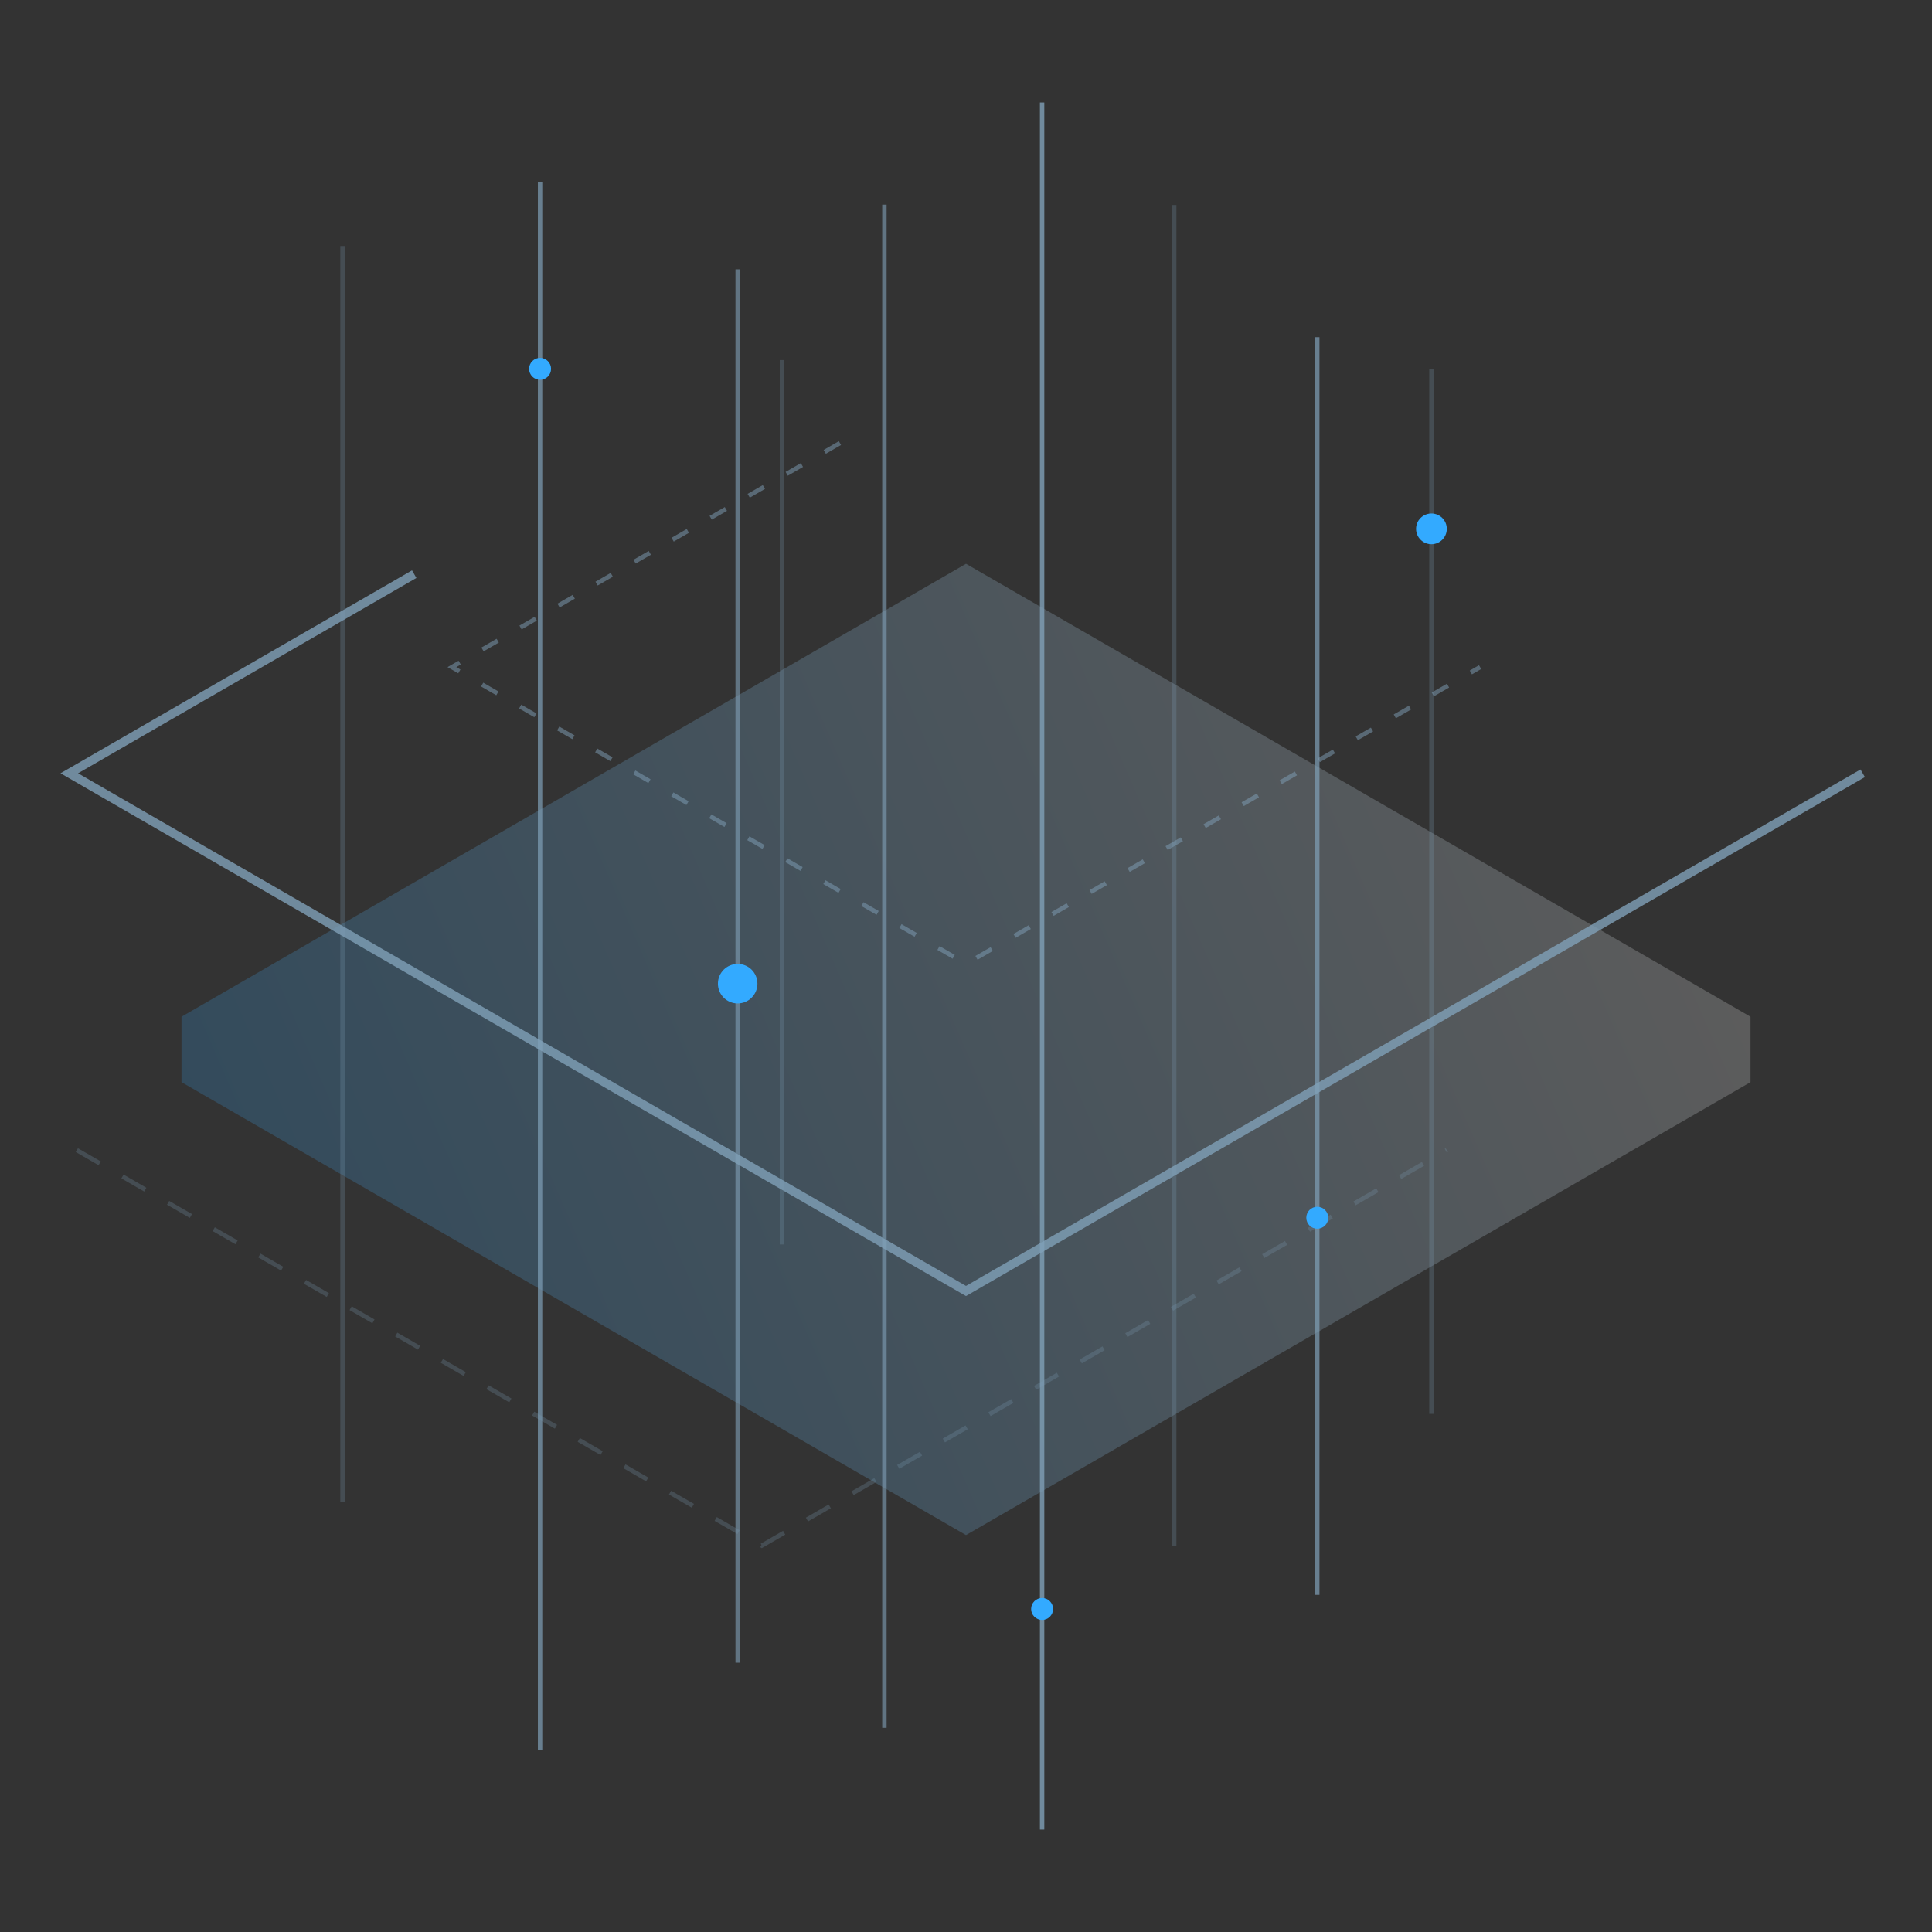 <svg xmlns="http://www.w3.org/2000/svg" xmlns:xlink="http://www.w3.org/1999/xlink" id="Layer_1" x="0px" y="0px" viewBox="0 0 440 440" style="enable-background:new 0 0 440 440;" xml:space="preserve">
<rect x="0" y="0" width="440" height="440" fill="#333333" stroke="none"/>
<style type="text/css">
	.st0{opacity:0.2;fill:url(#Path_1635_4_);enable-background:new    ;}
	.st1{opacity:0.8;fill:none;stroke:#80A0B8;stroke-miterlimit:10;enable-background:new    ;}
	.st2{opacity:0.7;fill:none;stroke:#80A0B8;stroke-miterlimit:10;enable-background:new    ;}
	.st3{opacity:0.24;fill:none;stroke:#80A0B8;stroke-miterlimit:10;enable-background:new    ;}
	.st4{opacity:0.6;fill:none;stroke:#80A0B8;stroke-miterlimit:10;enable-background:new    ;}
	.st5{opacity:0.24;fill:none;stroke:#80A0B8;stroke-miterlimit:10;stroke-dasharray:6,6;enable-background:new    ;}
	.st6{opacity:0.5;fill:none;stroke:#80A0B8;stroke-miterlimit:10;stroke-dasharray:4,6;enable-background:new    ;}
	.st7{opacity:0.8;fill:none;stroke:#80A0B8;stroke-width:2;stroke-miterlimit:10;enable-background:new    ;}
	.st8{fill:#33AAFF;}
</style>
<linearGradient id="Path_1635_4_" gradientUnits="userSpaceOnUse" x1="-313.61" y1="299.557" x2="-315.474" y2="298.621" gradientTransform="matrix(155.885 0 0 -180 49252.32 54075)">
	<stop offset="0" style="stop-color:#FFFFFF"></stop>
	<stop offset="1" style="stop-color:#33AAFF"></stop>
</linearGradient>
<path id="Path_1635" class="st0" d="M398.667,246.45v-14.9L220.001,128.397L41.333,231.55  v14.9l178.666,103.153L398.667,246.45z"></path>
<line class="st1" x1="237.333" y1="23.333" x2="237.333" y2="416.667"></line>
<line class="st2" x1="300" y1="76.785" x2="300" y2="363.215"></line>
<line class="st2" x1="123" y1="41.5" x2="123" y2="398.5"></line>
<line class="st3" x1="326" y1="84" x2="326" y2="322"></line>
<line class="st3" x1="78" y1="56.014" x2="78" y2="342"></line>
<line class="st3" x1="178.083" y1="82" x2="178.083" y2="283.417"></line>
<line class="st3" x1="267.417" y1="46.673" x2="267.417" y2="352"></line>
<line class="st4" x1="168" y1="61.333" x2="168" y2="378.667"></line>
<line class="st4" x1="201.417" y1="46.598" x2="201.417" y2="393.5"></line>
<path id="Path_1635_1_" class="st5" d="M17.5,261.934L173.499,352L329.5,261.934"></path>
<path id="Path_1635_2_" class="st6" d="M191.294,100.907l-88.374,51.022l117.079,67.596  l117.081-67.596"></path>
<path id="Path_1635_3_" class="st7" d="M94.334,130.757l-78.553,45.352l204.217,117.905  L424.219,176.109"></path>
<circle class="st8" cx="168" cy="224.025" r="4.5"></circle>
<circle class="st8" cx="300" cy="277.333" r="2.5"></circle>
<circle class="st8" cx="237.333" cy="366.432" r="2.5"></circle>
<circle class="st8" cx="123" cy="84" r="2.5"></circle>
<circle class="st8" cx="326" cy="120.44" r="3.5"></circle>
</svg>